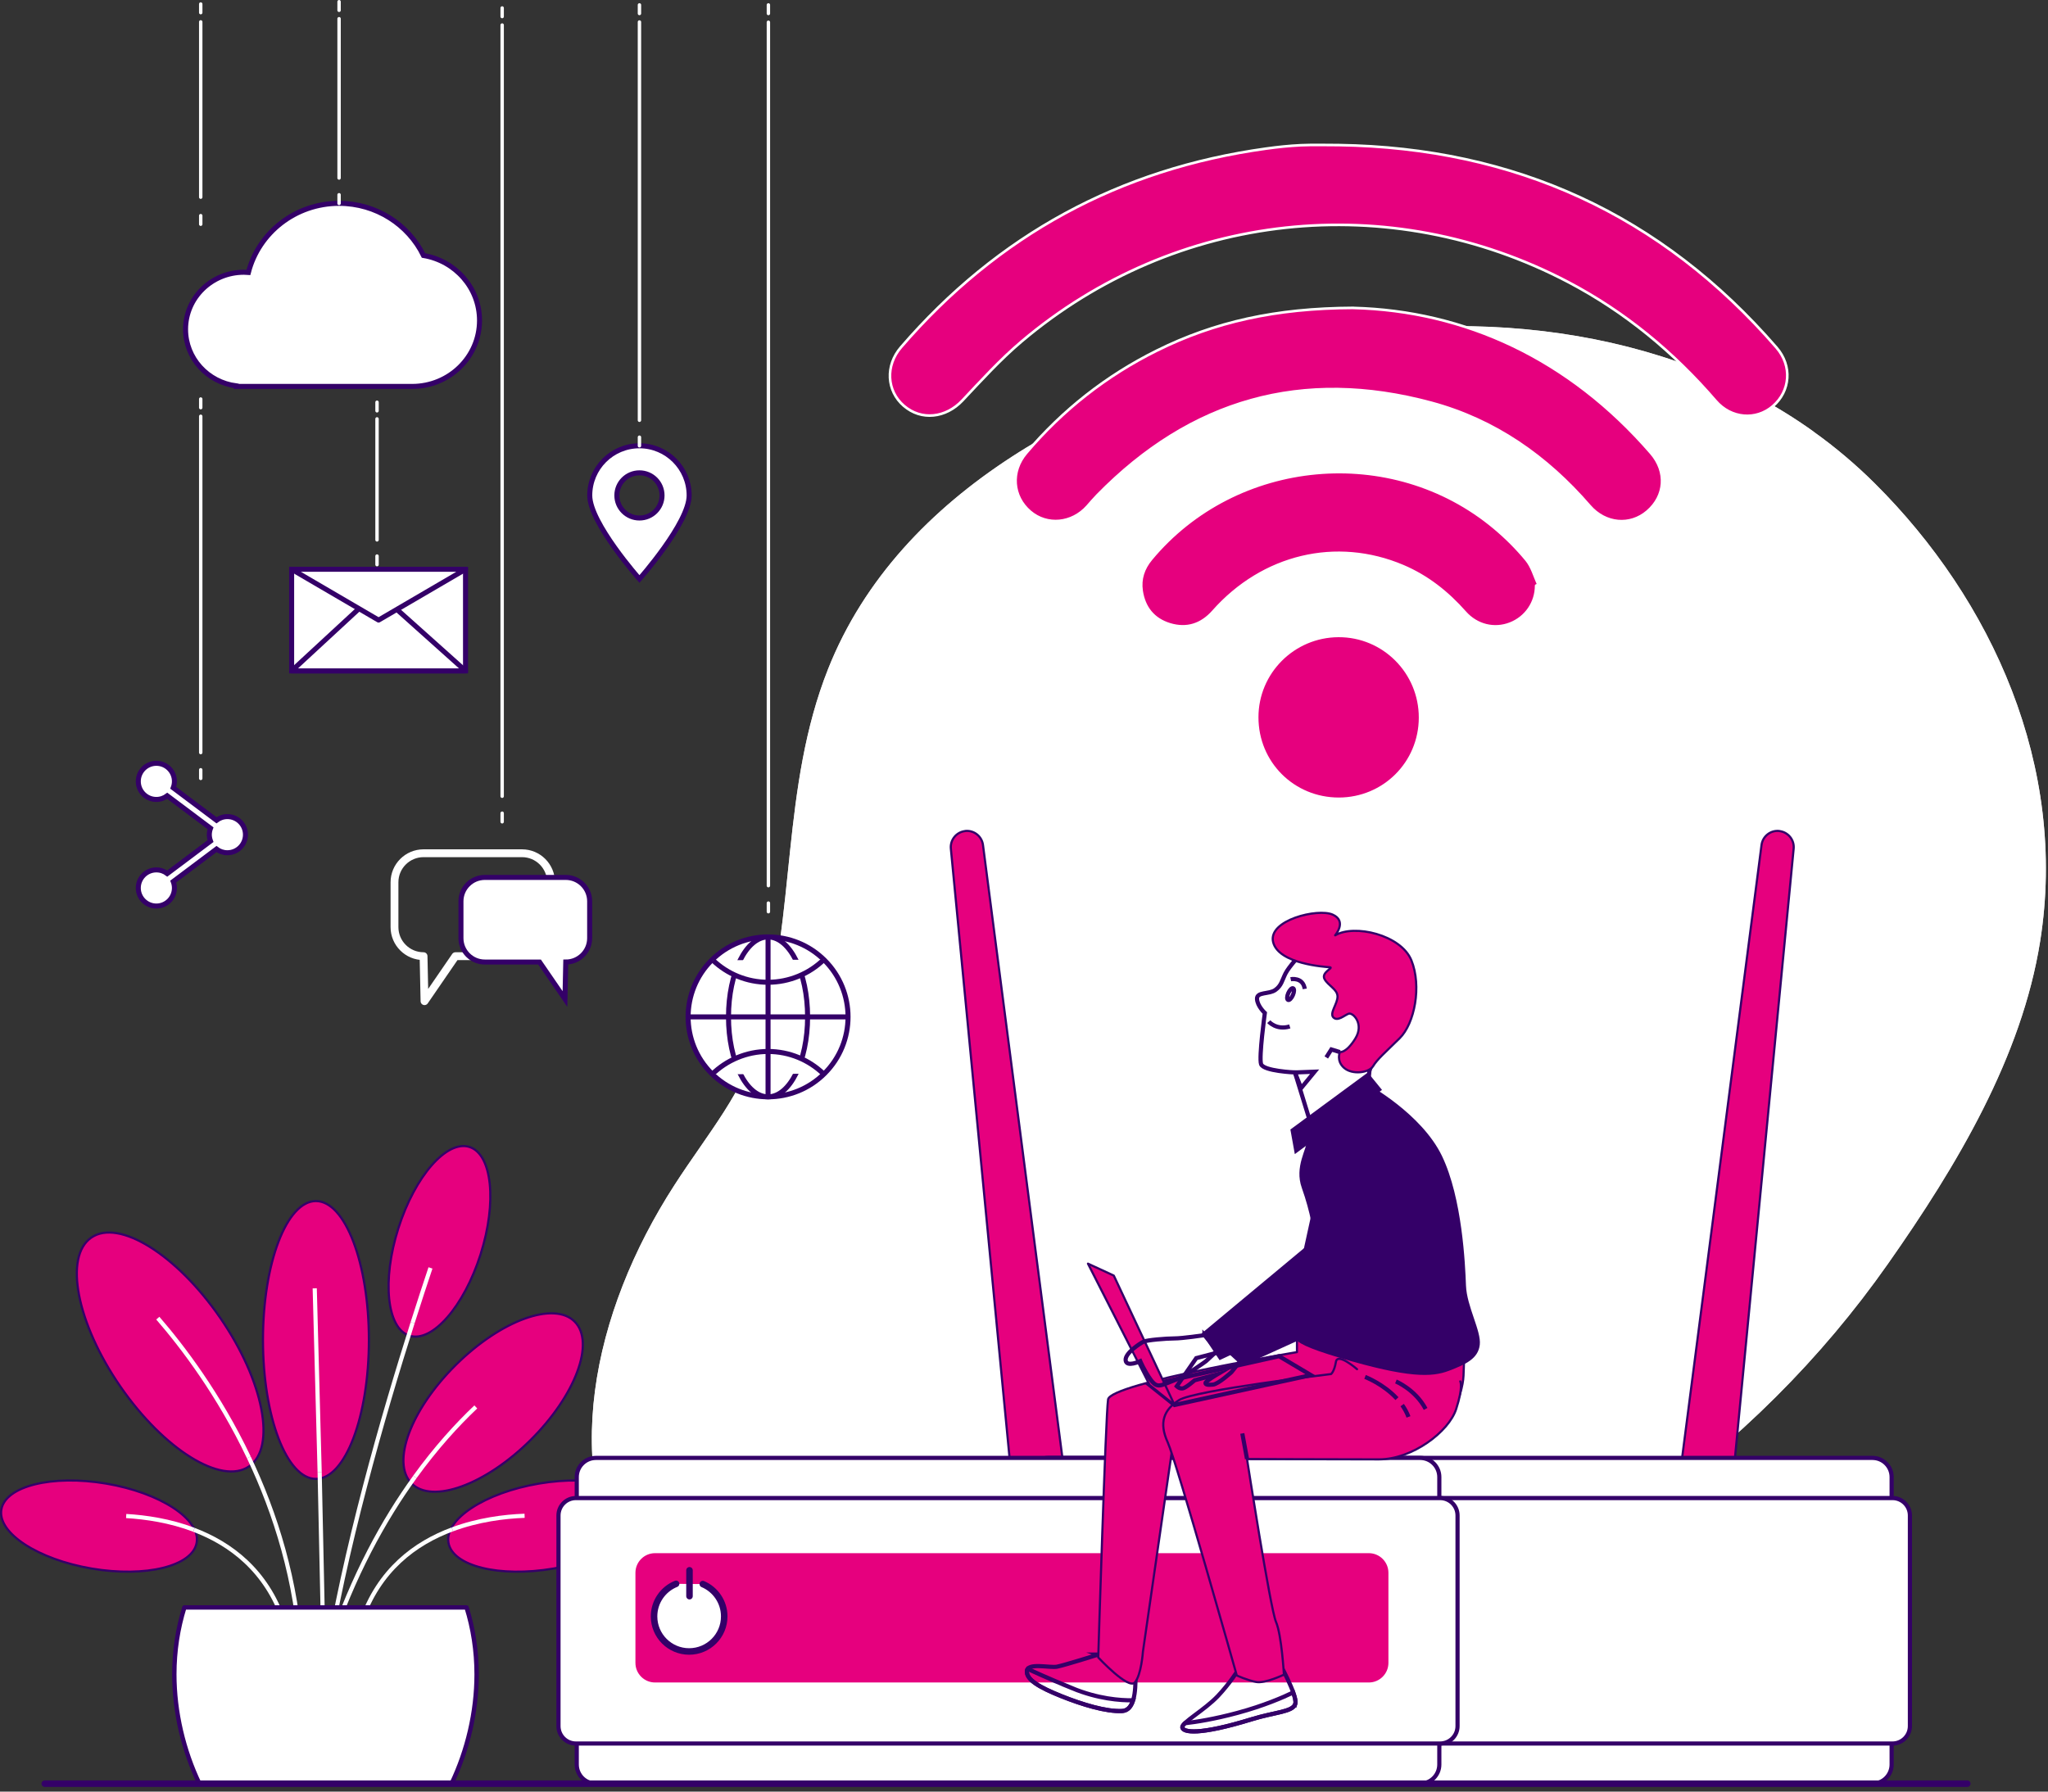 <svg width="408" height="357" viewBox="0 0 408 357" fill="none" xmlns="http://www.w3.org/2000/svg">
<rect x="0" y="0" width="408" height="357" fill="#333333" stroke="none"/>
<g clip-path="url(#clip0_1064_109)">
<path d="M361.02 86.22C331.87 65.37 291.59 60.69 254.2 69.67C218.53 78.24 179.51 97.63 165.3 133.4C155.95 156.95 158.93 181.98 152.01 205.86C148.57 217.73 141.38 225.9 134.66 236.31C118.27 261.68 111.64 292.91 126.58 317.34C151.55 358.17 205.63 360.34 250.93 341.53C310.79 316.66 349.35 289.35 375.84 251.63C389.6 232.04 402.45 210.48 406.1 187.52C411.62 152.79 396.52 119.71 373.28 96.59C369.46 92.79 365.36 89.33 361.01 86.23L361.02 86.22Z" fill="white" stroke="white" stroke-width="0.68" stroke-linecap="round" stroke-linejoin="round"/>
<path opacity="0.8" d="M361.02 86.22C331.87 65.37 291.59 60.69 254.2 69.67C218.53 78.24 179.51 97.63 165.3 133.4C155.95 156.95 158.93 181.98 152.01 205.86C148.57 217.73 141.38 225.9 134.66 236.31C118.27 261.68 111.64 292.91 126.58 317.34C151.55 358.17 205.63 360.34 250.93 341.53C310.79 316.66 349.35 289.35 375.84 251.63C389.6 232.04 402.45 210.48 406.1 187.52C411.62 152.79 396.52 119.71 373.28 96.59C369.46 92.79 365.36 89.33 361.01 86.23L361.02 86.22Z" fill="white" stroke="white" stroke-width="0.68" stroke-linecap="round" stroke-linejoin="round"/>
<path d="M266.74 28.91C301.74 29.45 330.94 42.73 353.93 69.28C357.07 72.91 356.69 77.94 353.18 80.95C349.84 83.82 344.87 83.45 341.8 79.89C333.44 70.18 323.75 62.15 312.39 56.19C276.78 37.5 234.19 42.09 203.52 68.04C199.29 71.62 195.53 75.76 191.72 79.81C188.42 83.31 183.55 83.87 180.06 80.86C176.61 77.89 176.35 72.83 179.5 69.19C198.77 46.85 223.02 33.65 252.25 29.61C254.54 29.29 256.85 29.05 259.15 28.94C261.68 28.83 264.21 28.91 266.74 28.91Z" fill="#E6007E" stroke="white" stroke-width="0.52" stroke-linecap="round" stroke-linejoin="round"/>
<path d="M269.63 61.36C291.75 61.93 312.54 71.38 328.91 90.29C332.14 94.02 331.76 98.83 328.18 101.91C324.77 104.84 319.83 104.45 316.68 100.8C308.14 90.92 297.79 83.67 285.18 80.26C259.47 73.32 237.24 79.65 218.62 98.68C217.93 99.39 217.29 100.15 216.63 100.89C213.56 104.35 208.59 104.82 205.23 101.95C201.69 98.93 201.32 93.95 204.42 90.29C211.71 81.69 220.39 74.86 230.49 69.85C241.94 64.17 254.07 61.41 269.64 61.35L269.63 61.36Z" fill="#E6007E" stroke="white" stroke-width="0.52" stroke-linecap="round" stroke-linejoin="round"/>
<path d="M306.03 116.69C306.03 120.06 303.99 123.04 300.86 124.26C297.71 125.49 294.21 124.67 291.85 122C288.37 118.06 284.36 114.88 279.5 112.81C266.22 107.18 251.57 110.68 241.7 121.83C239.36 124.48 236.43 125.43 233.06 124.41C229.81 123.42 227.93 121.08 227.43 117.73C227.08 115.37 227.79 113.27 229.31 111.44C246.22 91.05 277.34 88.16 297.69 105.16C300 107.09 302.17 109.25 304.09 111.58C305.22 112.95 305.7 114.84 306.47 116.49C306.33 116.56 306.19 116.62 306.05 116.69H306.03Z" fill="#E6007E" stroke="white" stroke-width="0.52" stroke-linecap="round" stroke-linejoin="round"/>
<path d="M266.72 159.18C257.65 159.18 250.44 151.99 250.45 142.92C250.45 134 257.7 126.75 266.65 126.71C275.64 126.67 282.93 133.99 282.91 143.01C282.89 151.99 275.7 159.17 266.72 159.18Z" fill="#E6007E" stroke="white" stroke-width="0.52" stroke-linecap="round" stroke-linejoin="round"/>
<path d="M164.28 213.891C170.501 207.67 170.501 197.583 164.28 191.362C158.059 185.141 147.972 185.141 141.751 191.362C135.53 197.583 135.53 207.67 141.751 213.891C147.972 220.112 158.059 220.112 164.28 213.891Z" fill="white" stroke="#340068" stroke-miterlimit="10"/>
<path d="M153.01 218.56C157.362 218.56 160.89 211.428 160.89 202.63C160.89 193.832 157.362 186.7 153.01 186.7C148.658 186.7 145.13 193.832 145.13 202.63C145.13 211.428 148.658 218.56 153.01 218.56Z" fill="white" stroke="#340068" stroke-miterlimit="10"/>
<path d="M142.05 191.36C144.9 194.07 148.76 195.73 153.01 195.73C157.26 195.73 161.25 194.01 164.12 191.21" fill="white"/>
<path d="M142.05 191.36C144.9 194.07 148.76 195.73 153.01 195.73C157.26 195.73 161.25 194.01 164.12 191.21" stroke="#340068" stroke-miterlimit="10"/>
<path d="M164.01 213.93C161.15 211.2 157.27 209.52 153.01 209.52C148.75 209.52 144.72 211.26 141.85 214.09" fill="white"/>
<path d="M164.01 213.93C161.15 211.2 157.27 209.52 153.01 209.52C148.75 209.52 144.72 211.26 141.85 214.09" stroke="#340068" stroke-miterlimit="10"/>
<path d="M137.08 202.63H168.93" stroke="#340068" stroke-miterlimit="10"/>
<path d="M153.01 186.7V218.55" stroke="#340068" stroke-miterlimit="10"/>
<path d="M153.08 181.67V179.95" stroke="white" stroke-width="0.68" stroke-linecap="round" stroke-linejoin="round"/>
<path d="M153.08 176.48V4.43" stroke="white" stroke-width="0.68" stroke-linecap="round" stroke-linejoin="round"/>
<path d="M153.08 2.69V0.98" stroke="white" stroke-width="0.68" stroke-linecap="round" stroke-linejoin="round"/>
<path d="M127.39 88.83C121.92 88.83 117.49 93.26 117.49 98.73C117.49 104.2 127.39 115.37 127.39 115.37C127.39 115.37 137.29 104.19 137.29 98.73C137.29 93.27 132.86 88.83 127.39 88.83ZM127.39 103.22C124.91 103.22 122.89 101.21 122.89 98.72C122.89 96.23 124.9 94.22 127.39 94.22C129.88 94.22 131.89 96.23 131.89 98.72C131.89 101.21 129.88 103.22 127.39 103.22Z" fill="white" stroke="#340068" stroke-miterlimit="10"/>
<path d="M127.39 88.83V87.12" stroke="white" stroke-width="0.68" stroke-linecap="round" stroke-linejoin="round"/>
<path d="M127.39 83.74V4.38" stroke="white" stroke-width="0.68" stroke-linecap="round" stroke-linejoin="round"/>
<path d="M127.39 2.69V0.98" stroke="white" stroke-width="0.68" stroke-linecap="round" stroke-linejoin="round"/>
<path d="M103.99 170.02H84.38C81.18 170.02 78.59 172.61 78.59 175.81V184.74C78.59 187.94 81.18 190.53 84.38 190.53L84.57 199.5L90.73 190.53H103.99C107.19 190.53 109.78 187.94 109.78 184.74V175.81C109.78 172.61 107.19 170.02 103.99 170.02Z" stroke="white" stroke-width="1.56" stroke-linecap="round" stroke-linejoin="round"/>
<path d="M96.59 174.84H112.71C115.34 174.84 117.47 176.97 117.47 179.6V186.94C117.47 189.57 115.34 191.7 112.71 191.7L112.55 199.07L107.49 191.7H96.59C93.96 191.7 91.83 189.57 91.83 186.94V179.6C91.83 176.97 93.96 174.84 96.59 174.84Z" fill="white" stroke="#340068" stroke-miterlimit="10"/>
<path d="M100.04 163.75V162.04" stroke="white" stroke-width="0.68" stroke-linecap="round" stroke-linejoin="round"/>
<path d="M100.04 158.66V4.99" stroke="white" stroke-width="0.68" stroke-linecap="round" stroke-linejoin="round"/>
<path d="M100.04 3.3V1.59" stroke="white" stroke-width="0.68" stroke-linecap="round" stroke-linejoin="round"/>
<path d="M92.74 113.44H58.1V133.68H92.74V113.44Z" fill="white" stroke="#340068" stroke-miterlimit="10"/>
<path d="M58.1 133.68L75.14 117.93L92.74 133.68H58.1Z" fill="white" stroke="#340068" stroke-linecap="round" stroke-linejoin="round"/>
<path d="M58.1 113.44L75.42 123.56L92.74 113.44H58.1Z" fill="white" stroke="#340068" stroke-linecap="round" stroke-linejoin="round"/>
<path d="M75.11 112.51V110.8" stroke="white" stroke-width="0.68" stroke-linecap="round" stroke-linejoin="round"/>
<path d="M75.11 107.58V83.47" stroke="white" stroke-width="0.68" stroke-linecap="round" stroke-linejoin="round"/>
<path d="M75.11 81.86V80.15" stroke="white" stroke-width="0.68" stroke-linecap="round" stroke-linejoin="round"/>
<path d="M84.37 50.91C81.37 44.77 74.97 40.52 67.55 40.52C58.84 40.52 51.52 46.38 49.49 54.29C49.19 54.27 48.89 54.25 48.59 54.25C42.17 54.25 36.97 59.34 36.97 65.62C36.97 71.4 41.37 76.16 47.07 76.89V77H82.11C89.52 77 95.53 71.12 95.53 63.86C95.53 57.36 90.71 51.97 84.37 50.91Z" fill="white" stroke="#340068" stroke-miterlimit="10"/>
<path d="M67.55 40.53V38.81" stroke="white" stroke-width="0.68" stroke-linecap="round" stroke-linejoin="round"/>
<path d="M67.55 35.47V3.73" stroke="white" stroke-width="0.68" stroke-linecap="round" stroke-linejoin="round"/>
<path d="M67.55 2.05V0.34" stroke="white" stroke-width="0.68" stroke-linecap="round" stroke-linejoin="round"/>
<path d="M45.3 162.72C44.48 162.72 43.73 163 43.13 163.45L34.51 156.98C34.66 156.58 34.75 156.15 34.75 155.7C34.75 153.71 33.14 152.1 31.15 152.1C29.16 152.1 27.55 153.71 27.55 155.7C27.55 157.69 29.16 159.3 31.15 159.3C31.97 159.3 32.72 159.02 33.32 158.57L41.94 165.04C41.79 165.44 41.7 165.87 41.7 166.32C41.7 166.77 41.79 167.2 41.94 167.6L33.32 174.07C32.72 173.61 31.97 173.34 31.15 173.34C29.16 173.34 27.55 174.95 27.55 176.94C27.55 178.93 29.16 180.54 31.15 180.54C33.14 180.54 34.75 178.93 34.75 176.94C34.75 176.49 34.66 176.06 34.51 175.66L43.13 169.19C43.73 169.65 44.48 169.92 45.3 169.92C47.29 169.92 48.9 168.31 48.9 166.32C48.9 164.33 47.29 162.72 45.3 162.72Z" fill="white" stroke="#340068" stroke-miterlimit="10"/>
<path d="M39.99 44.68V42.97" stroke="white" stroke-width="0.68" stroke-linecap="round" stroke-linejoin="round"/>
<path d="M39.99 39.29V4.36" stroke="white" stroke-width="0.68" stroke-linecap="round" stroke-linejoin="round"/>
<path d="M39.99 2.52V0.8" stroke="white" stroke-width="0.68" stroke-linecap="round" stroke-linejoin="round"/>
<path d="M39.99 155.11V153.39" stroke="white" stroke-width="0.68" stroke-linecap="round" stroke-linejoin="round"/>
<path d="M39.99 149.96V82.95" stroke="white" stroke-width="0.68" stroke-linecap="round" stroke-linejoin="round"/>
<path d="M39.99 81.23V79.51" stroke="white" stroke-width="0.68" stroke-linecap="round" stroke-linejoin="round"/>
<path d="M62.94 294.69C68.767 294.69 73.49 282.297 73.49 267.01C73.49 251.723 68.767 239.33 62.94 239.33C57.113 239.33 52.39 251.723 52.39 267.01C52.39 282.297 57.113 294.69 62.94 294.69Z" fill="#E6007E" stroke="#340068" stroke-width="0.43" stroke-linecap="round" stroke-linejoin="round"/>
<path d="M95.736 249.955C99.036 239.57 98.046 229.987 93.525 228.55C89.004 227.113 82.663 234.367 79.363 244.752C76.062 255.137 77.052 264.72 81.574 266.157C86.095 267.594 92.436 260.34 95.736 249.955Z" fill="#E6007E" stroke="#340068" stroke-width="0.43" stroke-linecap="round" stroke-linejoin="round"/>
<path d="M18.29 312.56C7.55 310.74 -0.52 305.47 0.27 300.8C1.06 296.12 10.41 293.81 21.16 295.63C31.9 297.45 39.97 302.72 39.18 307.39C38.39 312.07 29.04 314.38 18.29 312.56Z" fill="#E6007E" stroke="#340068" stroke-width="0.43" stroke-linecap="round" stroke-linejoin="round"/>
<path d="M105.67 286.97C96.7 295.87 86.09 299.73 81.99 295.59C77.89 291.45 81.83 280.88 90.81 271.98C99.78 263.08 110.39 259.22 114.49 263.36C118.59 267.5 114.65 278.07 105.67 286.97Z" fill="#E6007E" stroke="#340068" stroke-width="0.43" stroke-linecap="round" stroke-linejoin="round"/>
<path d="M43.84 262.56C52.52 275.15 55.1 288.42 49.61 292.2C44.12 295.98 32.64 288.84 23.96 276.25C15.28 263.66 12.7 250.39 18.19 246.61C23.68 242.83 35.16 249.97 43.84 262.56Z" fill="#E6007E" stroke="#340068" stroke-width="0.43" stroke-linecap="round" stroke-linejoin="round"/>
<path d="M63.68 293.32L64.5 331.38" stroke="white" stroke-width="0.83" stroke-miterlimit="10"/>
<path d="M62.7 256.72L63.68 293.32" stroke="white" stroke-width="0.83" stroke-miterlimit="10"/>
<path d="M49.57 290.4C54.86 301.51 59.16 315.01 59.99 330.34" stroke="white" stroke-width="0.83" stroke-miterlimit="10"/>
<path d="M31.44 262.66C36.36 268.34 43.6 277.85 49.57 290.4" stroke="white" stroke-width="0.83" stroke-miterlimit="10"/>
<path d="M82.65 294.31C76.49 302.82 70.31 313.96 65.54 328.27" stroke="white" stroke-width="0.83" stroke-miterlimit="10"/>
<path d="M94.79 280.35C91.06 283.88 86.86 288.48 82.65 294.3" stroke="white" stroke-width="0.83" stroke-miterlimit="10"/>
<path d="M82.2 263.57C76.35 281.97 68.5 309.16 64.84 332.76" stroke="white" stroke-width="0.83" stroke-miterlimit="10"/>
<path d="M85.76 252.65C84.72 255.75 83.51 259.44 82.2 263.57" stroke="white" stroke-width="0.83" stroke-miterlimit="10"/>
<path d="M38.63 304.84C45.93 307.61 53.07 312.95 56.53 323.08" stroke="white" stroke-width="0.83" stroke-miterlimit="10"/>
<path d="M25.14 302.09C29.07 302.32 33.89 303.03 38.63 304.83" stroke="white" stroke-width="0.83" stroke-miterlimit="10"/>
<path d="M110.23 312.56C120.97 310.74 129.04 305.47 128.25 300.8C127.46 296.12 118.11 293.81 107.36 295.63C96.62 297.45 88.55 302.72 89.34 307.39C90.13 312.07 99.48 314.38 110.23 312.56Z" fill="#E6007E" stroke="#340068" stroke-width="0.43" stroke-linecap="round" stroke-linejoin="round"/>
<path d="M90.11 304.75C82.72 307.49 75.48 312.84 71.97 323.07" stroke="white" stroke-width="0.83" stroke-miterlimit="10"/>
<path d="M104.51 302.04C100.45 302.19 95.25 302.84 90.12 304.75" stroke="white" stroke-width="0.83" stroke-miterlimit="10"/>
<path d="M89.96 355.42C93.11 348.83 94.95 341.21 94.95 333.63C94.95 328.93 94.24 324.44 92.95 320.31H36.73C35.44 324.45 34.73 328.94 34.73 333.63C34.73 341.21 36.57 348.83 39.72 355.42H89.95H89.96Z" fill="white" stroke="#340068" stroke-width="0.87" stroke-linecap="round" stroke-linejoin="round"/>
<path d="M354.49 165.59C352.74 165.39 351.16 166.63 350.93 168.38L334.78 293.02L345.28 294.21L357.33 169.11C357.5 167.36 356.23 165.8 354.48 165.6L354.49 165.59Z" fill="#E6007E" stroke="#340068" stroke-width="0.43" stroke-linecap="round" stroke-linejoin="round"/>
<path d="M192.27 165.59C194.02 165.39 195.6 166.63 195.83 168.38L211.98 293.02L201.48 294.21L189.43 169.11C189.26 167.36 190.53 165.8 192.28 165.6L192.27 165.59Z" fill="#E6007E" stroke="#340068" stroke-width="0.43" stroke-linecap="round" stroke-linejoin="round"/>
<path d="M373.03 290.51H208.83C206.72 290.51 205.01 292.22 205.01 294.33V351.6C205.01 353.71 206.72 355.42 208.83 355.42H373.03C375.14 355.42 376.85 353.71 376.85 351.6V294.33C376.85 292.22 375.14 290.51 373.03 290.51Z" fill="white" stroke="#340068" stroke-width="0.83" stroke-miterlimit="10"/>
<path d="M377.02 298.51H204.85C202.934 298.51 201.38 300.064 201.38 301.98V343.95C201.38 345.866 202.934 347.42 204.85 347.42H377.02C378.936 347.42 380.49 345.866 380.49 343.95V301.98C380.49 300.064 378.936 298.51 377.02 298.51Z" fill="white" stroke="#340068" stroke-width="0.83" stroke-miterlimit="10"/>
<path d="M282.92 290.51H118.72C116.61 290.51 114.9 292.22 114.9 294.33V351.6C114.9 353.71 116.61 355.42 118.72 355.42H282.92C285.03 355.42 286.74 353.71 286.74 351.6V294.33C286.74 292.22 285.03 290.51 282.92 290.51Z" fill="white" stroke="#340068" stroke-width="0.83" stroke-miterlimit="10"/>
<path d="M286.9 298.51H114.73C112.814 298.51 111.26 300.064 111.26 301.98V343.95C111.26 345.866 112.814 347.42 114.73 347.42H286.9C288.816 347.42 290.37 345.866 290.37 343.95V301.98C290.37 300.064 288.816 298.51 286.9 298.51Z" fill="white" stroke="#340068" stroke-width="0.83" stroke-miterlimit="10"/>
<path d="M272.69 309.23H130.5C128.197 309.23 126.33 311.097 126.33 313.4V331.35C126.33 333.653 128.197 335.52 130.5 335.52H272.69C274.993 335.52 276.86 333.653 276.86 331.35V313.4C276.86 311.097 274.993 309.23 272.69 309.23Z" fill="#E6007E" stroke="white" stroke-width="0.52" stroke-linecap="round" stroke-linejoin="round"/>
<path d="M134.69 315.6C132.12 316.63 130.3 319.15 130.3 322.09C130.3 325.95 133.43 329.08 137.29 329.08C141.15 329.08 144.28 325.95 144.28 322.09C144.28 319.2 142.52 316.71 140.01 315.65" fill="white"/>
<path d="M134.69 315.6C132.12 316.63 130.3 319.15 130.3 322.09C130.3 325.95 133.43 329.08 137.29 329.08C141.15 329.08 144.28 325.95 144.28 322.09C144.28 319.2 142.52 316.71 140.01 315.65" stroke="#340068" stroke-width="1.3" stroke-linecap="round" stroke-linejoin="round"/>
<path d="M137.36 312.9V318.06" stroke="#340068" stroke-width="1.3" stroke-linecap="round" stroke-linejoin="round"/>
<path d="M218.82 329.7C218.82 329.7 212.02 331.83 210.58 332.11C209.14 332.39 204.71 331.24 204.57 332.98C204.44 334.72 207.12 336.25 211.39 337.97C215.66 339.68 220.35 341.1 223.52 340.95C226.7 340.8 226.09 334.54 226.26 333.47C226.43 332.4 218.8 329.7 218.8 329.7H218.82Z" stroke="#340068" stroke-width="0.83" stroke-miterlimit="10"/>
<path d="M213.63 336.41C208.3 334.22 205.83 333.07 204.75 332.54C204.66 332.66 204.59 332.8 204.58 332.97C204.45 334.71 207.13 336.24 211.4 337.96C215.67 339.67 220.36 341.09 223.53 340.94C224.72 340.88 225.37 339.98 225.74 338.81C223.14 338.85 218.72 338.51 213.62 336.41H213.63Z" stroke="#340068" stroke-width="0.83" stroke-miterlimit="10"/>
<path d="M260.16 265.87L258.38 266.84V269.43C258.38 269.43 221.23 275.62 220.75 278.86C220.26 282.1 218.79 330.27 218.79 330.27C218.79 330.27 224.78 336.72 226.07 335.26C227.37 333.8 227.69 329.13 227.69 329.13L233.85 286.46C233.85 286.46 275.69 290.3 282.01 288.36C288.32 286.42 291.4 278 291.56 274.11C291.72 270.22 291.72 268.44 291.72 268.44L263.23 264.55L260.15 265.85L260.16 265.87Z" fill="#E6007E" stroke="#340068" stroke-width="0.43" stroke-linecap="round" stroke-linejoin="round"/>
<path d="M247.53 331.43C247.53 331.43 247.44 331.59 247.26 331.87C246.61 332.91 244.84 335.61 242.67 337.91C239.92 340.82 235.38 343.25 235.55 344.22C235.71 345.19 238.79 345.84 249.31 342.6C254.04 341.14 257.57 341.14 258.05 339.52C258.54 337.9 254.65 330.94 254.65 330.94L247.53 331.43Z" stroke="#340068" stroke-width="0.83" stroke-miterlimit="10"/>
<path d="M258.05 339.53C258.18 339.09 257.99 338.24 257.63 337.25C255.62 338.22 251.74 339.91 246.55 341.31C241.9 342.57 238.25 343.13 236.05 343.38C235.7 343.72 235.5 344.01 235.54 344.22C235.7 345.19 238.78 345.84 249.3 342.6C254.03 341.14 257.56 341.14 258.04 339.52L258.05 339.53Z" stroke="#340068" stroke-width="0.83" stroke-miterlimit="10"/>
<path d="M270.35 272.83C270.35 272.83 266.46 269.43 266.14 271.37C265.82 273.31 265.17 273.8 265.17 273.8C265.17 273.8 237.97 277.04 234.9 278.98C231.82 280.92 230.85 283.51 232.63 287.4C234.41 291.29 246.39 333.86 246.39 333.86C246.39 333.86 248.49 334.83 250.28 335.16C252.06 335.48 255.78 333.7 255.78 333.7C255.78 333.7 255.33 325.77 254.2 323.18C253.07 320.59 248.43 290.73 248.43 290.73C248.43 290.73 268.09 290.8 274.72 290.8C281.35 290.8 288.64 285.3 290.1 280.76C291.56 276.23 290.91 275.26 290.91 275.26" fill="#E6007E"/>
<path d="M270.35 272.83C270.35 272.83 266.46 269.43 266.14 271.37C265.82 273.31 265.17 273.8 265.17 273.8C265.17 273.8 237.97 277.04 234.9 278.98C231.82 280.92 230.85 283.51 232.63 287.4C234.41 291.29 246.39 333.86 246.39 333.86C246.39 333.86 248.49 334.83 250.28 335.16C252.06 335.48 255.78 333.7 255.78 333.7C255.78 333.7 255.33 325.77 254.2 323.18C253.07 320.59 248.43 290.73 248.43 290.73C248.43 290.73 268.09 290.8 274.72 290.8C281.35 290.8 288.64 285.3 290.1 280.76C291.56 276.23 290.91 275.26 290.91 275.26" stroke="#340068" stroke-width="0.43" stroke-linecap="round" stroke-linejoin="round"/>
<path d="M248.43 290.72L247.49 285.63" stroke="#340068" stroke-width="0.83" stroke-miterlimit="10"/>
<path d="M279.34 279.98C279.84 280.69 280.28 281.48 280.6 282.34" stroke="#340068" stroke-width="0.83" stroke-miterlimit="10"/>
<path d="M271.94 274.37C271.94 274.37 275.58 275.75 278.3 278.7" stroke="#340068" stroke-width="0.83" stroke-miterlimit="10"/>
<path d="M278.09 275.28C278.09 275.28 281.96 276.87 284.01 280.75" stroke="#340068" stroke-width="0.83" stroke-miterlimit="10"/>
<path d="M260.55 226.14C260.55 226.14 260.53 226.37 260.51 226.77C260.37 229.05 257.83 232.46 259.35 236.72C262.79 246.41 262.09 253.52 261.78 251.45C262.27 254.69 259.35 261.65 259.35 263.92C259.35 266.19 253.36 266.53 266.96 270.58C280.56 274.63 285.25 274.45 288.65 273.15C292.05 271.85 294.48 270.72 294.8 267.97C295.12 265.22 292.21 260.36 292.05 256.15C291.89 251.94 291.31 238.76 287.27 230.35C283.22 221.93 272.54 216.1 272.54 216.1L260.56 226.14H260.55Z" fill="#340068"/>
<path d="M281.86 257.88C282.57 257.34 283.23 256.8 283.83 256.25Z" fill="#340068"/>
<path d="M264.79 267.44C264.79 267.44 272.81 263.98 279.27 259.71Z" fill="#340068"/>
<path d="M270.02 266.51C268.43 267.3 266.27 268.23 264.01 268.82Z" fill="#340068"/>
<path d="M272.65 265.08C272.65 265.08 272.2 265.36 271.43 265.78Z" fill="#340068"/>
<path d="M259.02 190.24C259.02 190.24 256.81 192.59 256.1 193.98C255.4 195.37 255.3 196.39 254.06 197.27C252.82 198.16 250.36 197.6 250.42 199.04C250.48 200.48 251.98 201.85 251.98 201.85C251.98 201.85 250.77 210.64 251.23 212.04C251.69 213.44 257.98 213.7 257.98 213.7L261.19 224.14L272.51 216.47L272.81 213.43C273.09 212.2 275.12 208.38 276.8 205.53C278.48 202.68 277.73 195.12 273.68 191.88C269.63 188.64 264.24 188.97 262.58 188.85C260.92 188.73 259.03 190.25 259.03 190.25L259.02 190.24Z" stroke="#340068" stroke-width="0.83" stroke-miterlimit="10"/>
<path d="M252.76 203.58C252.76 203.58 254.3 205.35 256.95 204.53" stroke="#340068" stroke-width="0.83" stroke-miterlimit="10"/>
<path d="M257.57 198.29C257.29 198.93 256.86 199.36 256.61 199.25C256.35 199.14 256.37 198.53 256.65 197.89C256.93 197.25 257.36 196.82 257.61 196.93C257.87 197.04 257.85 197.65 257.57 198.29Z" stroke="#340068" stroke-width="0.83" stroke-miterlimit="10"/>
<path d="M257.13 195.12C257.13 195.12 259.57 194.64 259.93 197.05" stroke="#340068" stroke-width="0.83" stroke-miterlimit="10"/>
<path d="M257.98 213.7L261.9 213.55L259.21 216.82L257.98 213.7Z" stroke="#340068" stroke-width="0.83" stroke-miterlimit="10"/>
<path d="M266.93 209.64L265.23 209.12L264.22 210.71" stroke="#340068" stroke-width="0.83" stroke-miterlimit="10"/>
<path d="M265.98 186.37C265.98 186.37 268.43 183.56 265.49 182.25C262.55 180.94 252.56 183.34 253.63 187.72C254.71 192.11 264.03 192.66 264.92 192.74C265.81 192.81 263.14 193.76 263.87 195.09C264.6 196.42 266.4 197.09 266.46 198.52C266.52 199.96 264.79 201.9 265.64 202.74C266.49 203.58 267.81 202.32 268.66 202C269.51 201.67 271.83 204.01 270 206.96C268.17 209.91 266.94 209.63 266.94 209.63C266.94 209.63 266.15 211.39 267.78 212.8C269.41 214.21 272.73 213.79 273.56 212.43C274.39 211.06 275.83 209.84 278.83 206.89C281.83 203.94 283.25 196.5 281.18 191.37C279.1 186.24 269.74 184.12 266 186.38L265.98 186.37Z" fill="#E6007E" stroke="#340068" stroke-width="0.43" stroke-linecap="round" stroke-linejoin="round"/>
<path d="M272.5 213.71L257.07 225.07L257.95 229.97L275.32 217.18L272.5 213.71Z" fill="#340068"/>
<path d="M233.99 279.96L261.16 274.01L254.81 270.24L229.03 275.99L233.99 279.96Z" stroke="#340068" stroke-width="0.83" stroke-miterlimit="10"/>
<path d="M221.89 254.18L233.99 279.96L229.03 275.99L216.74 251.8L221.89 254.18Z" fill="#E6007E" stroke="#340068" stroke-width="0.43" stroke-linecap="round" stroke-linejoin="round"/>
<path d="M244.58 269L238.32 270.62L234.43 276.23C234.43 276.23 234.97 276.77 235.62 276.66C236.27 276.55 237.99 275.04 237.99 275.04L242.52 273.85C242.52 273.85 240.15 275.25 240.15 275.58C240.15 275.91 240.58 276.01 241.66 275.9C242.74 275.79 245.33 273.42 245.33 273.42L247.06 271.26L244.58 268.99V269Z" stroke="#340068" stroke-width="0.83" stroke-miterlimit="10"/>
<path d="M261.49 240.88L258.29 255.5L244.58 269L247.82 272.02L259.21 266.84L259.99 264.79L262.74 252.54L261.49 240.88Z" fill="#340068"/>
<path d="M239.95 266.05C239.95 266.05 235.58 266.7 233.96 266.7C232.34 266.7 228.46 267.02 227.81 267.35C227.16 267.67 224.09 269.62 224.25 271.07C224.41 272.52 227.16 271.23 227.16 271.23C227.16 271.23 227.97 273.17 229.26 274.95C230.56 276.73 231.2 276.08 233.79 275.11C236.38 274.14 240.27 271.22 240.27 271.22L242.54 269.12L239.95 266.04V266.05Z" stroke="#340068" stroke-width="0.83" stroke-miterlimit="10"/>
<path d="M277.96 220.54C277.96 220.54 271.32 219.57 268.89 222.81C266.46 226.05 264.03 231.71 263.55 235.92C263.07 240.13 259.99 248.55 259.99 248.55L239.4 265.69L242.96 271.03C242.96 271.03 267.92 259.4 268.56 258.59C269.21 257.78 277.46 236.41 277.46 236.41" fill="#340068"/>
<path d="M8.92 355.42H391.91" stroke="#340068" stroke-width="1.3" stroke-linecap="round" stroke-linejoin="round"/>
</g>
<defs>
<clipPath id="clip0_1064_109">
<rect width="407.59" height="356.07" fill="white"/>
</clipPath>
</defs>
</svg>

